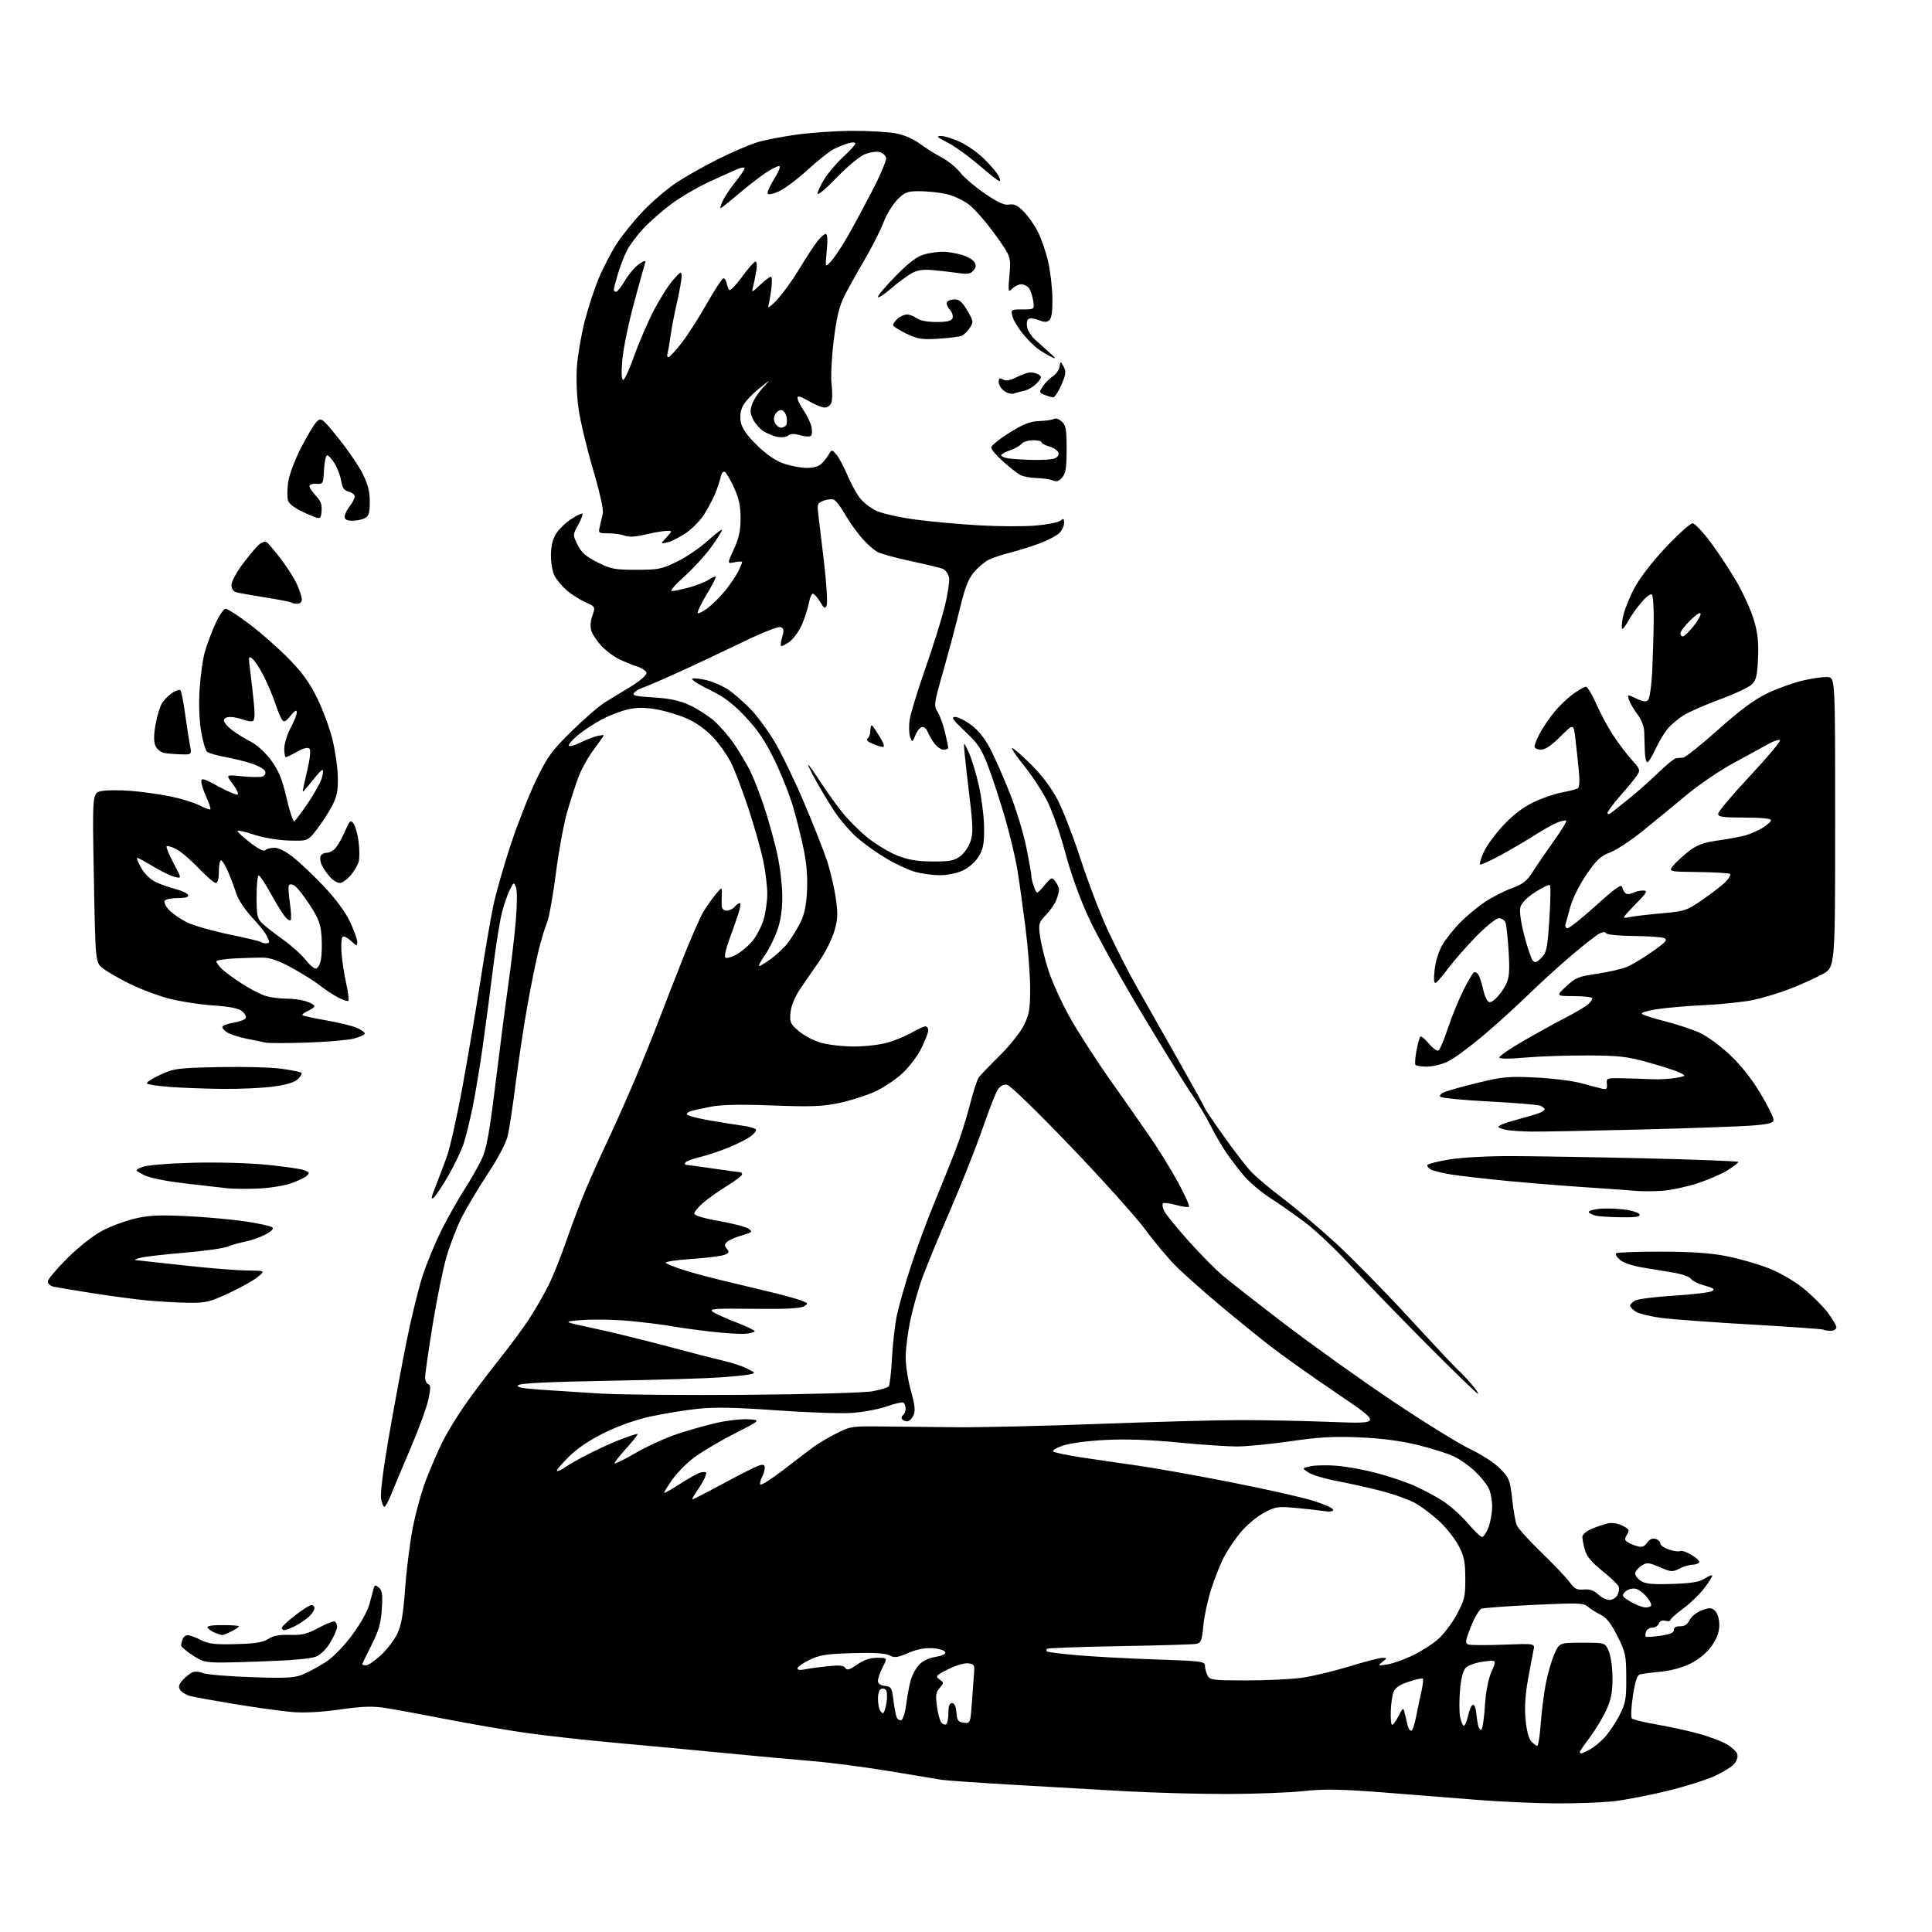 <?xml version="1.0" encoding="UTF-8" standalone="no"?>
<svg 
  version="1.1" 
  xmlns="http://www.w3.org/2000/svg" 
  xmlns:xlink="http://www.w3.org/1999/xlink" 
  xmlns:svg="http://www.w3.org/2000/svg"
  xmlns:rdf="http://www.w3.org/1999/02/22-rdf-syntax-ns#"
  xmlns:cc="http://creativecommons.org/ns#"
  xmlns:dc="http://purl.org/dc/elements/1.1/"
  viewBox="0 0 768 768"
  width="768"
  height="768"
>
<style>svg {background-color: white; }</style>"
<path stroke="none" fill="black" fill-rule="evenodd" d="M618.03,716.87C609.49,716.80 595.52,716.17 587.00,715.46C578.48,714.76 561.83,713.44 550.00,712.53C532.67,711.20 526.49,711.10 518.15,711.99C512.45,712.61 498.73,713.12 487.65,713.14C476.57,713.15 458.50,712.66 447.50,712.05C436.50,711.43 416.26,710.27 402.52,709.47C388.78,708.66 376.18,707.79 374.52,707.52C372.86,707.26 363.40,705.70 353.50,704.05C343.60,702.41 329.65,700.60 322.50,700.02C315.35,699.44 300.50,698.08 289.50,697.00C278.50,695.92 259.15,694.10 246.50,692.97C233.85,691.83 217.20,690.01 209.50,688.91C201.80,687.82 187.62,685.39 178.00,683.51C168.38,681.63 157.41,679.61 153.63,679.01C148.12,678.14 144.44,678.25 135.13,679.55C127.55,680.62 120.89,680.96 116.00,680.55C111.88,680.19 101.75,678.79 93.50,677.43C85.25,676.07 77.18,674.61 75.58,674.18C73.97,673.75 72.19,672.66 71.62,671.76C70.84,670.52 71.06,669.59 72.53,667.97C73.60,666.78 75.24,665.41 76.17,664.91C77.23,664.34 78.94,664.41 80.68,665.07C82.23,665.67 90.92,666.40 100.00,666.70C114.02,667.17 117.10,667.00 120.49,665.58C122.68,664.66 126.69,662.48 129.39,660.75C132.39,658.82 136.52,654.61 139.99,649.94C143.47,645.24 146.15,640.40 146.93,637.39C147.63,634.70 148.38,631.89 148.61,631.14C148.96,630.00 149.29,630.00 150.63,631.11C151.92,632.18 152.14,633.85 151.78,639.60C151.41,645.29 150.57,648.23 147.66,653.96C145.65,657.92 144.00,661.35 144.00,661.58C144.00,661.81 144.69,662.00 145.52,662.00C146.36,662.00 149.02,660.18 151.43,657.95C153.85,655.73 156.78,651.87 157.95,649.38C159.56,645.96 160.32,641.56 161.04,631.50C161.56,624.16 162.93,613.28 164.08,607.33C165.23,601.37 167.65,592.65 169.47,587.96C171.28,583.26 174.22,576.51 176.00,572.96C177.78,569.40 181.75,562.90 184.81,558.50C187.88,554.10 193.98,546.00 198.37,540.50C202.75,535.00 208.23,527.58 210.54,524.00C212.85,520.42 216.19,514.62 217.96,511.10C219.73,507.58 222.95,499.56 225.12,493.27C227.29,486.98 230.80,477.71 232.93,472.67C235.05,467.63 239.05,458.73 241.81,452.90C244.56,447.08 249.27,436.50 252.27,429.40C255.27,422.31 259.44,412.00 261.54,406.50C263.63,401.00 267.99,389.79 271.23,381.58C274.47,373.38 278.20,364.83 279.53,362.58C280.87,360.34 283.10,357.15 284.50,355.50C287.05,352.50 287.05,352.50 286.92,355.50C286.85,357.15 286.84,359.29 286.89,360.25C286.96,361.26 287.80,362.00 288.88,362.00C289.91,362.00 291.32,361.32 292.00,360.50C292.68,359.67 293.62,359.00 294.07,359.00C294.53,359.00 294.28,360.91 293.51,363.25C292.74,365.59 291.09,370.28 289.83,373.69C288.57,377.09 287.89,380.22 288.31,380.64C288.73,381.07 290.68,380.55 292.64,379.49C294.60,378.44 297.52,375.98 299.13,374.04C300.74,372.09 302.72,368.28 303.53,365.57C304.34,362.86 305.00,358.22 305.00,355.28C305.00,352.33 304.29,346.45 303.41,342.21C302.54,337.97 299.90,328.64 297.54,321.47C295.18,314.30 292.04,306.03 290.54,303.09C289.05,300.14 285.84,295.60 283.40,293.00C280.75,290.16 276.67,287.23 273.23,285.70C270.08,284.30 264.64,282.64 261.15,282.01C256.53,281.19 253.43,281.17 249.75,281.96C246.97,282.56 242.18,284.39 239.10,286.04C236.02,287.69 231.70,290.57 229.50,292.43C227.30,294.29 225.79,296.11 226.15,296.48C226.51,296.84 228.54,296.27 230.65,295.21C232.77,294.15 235.74,292.99 237.25,292.62C238.76,292.26 240.00,292.11 240.00,292.30C240.00,292.49 238.20,295.05 236.01,297.99C233.81,300.93 231.08,305.84 229.94,308.89C228.80,311.94 226.78,318.19 225.45,322.78C224.12,327.37 222.09,338.41 220.95,347.32C219.80,356.22 218.23,364.95 217.46,366.73C216.69,368.50 215.18,373.45 214.11,377.73C213.05,382.00 211.02,392.02 209.60,400.00C208.19,407.98 206.12,421.70 205.01,430.50C203.90,439.30 202.49,448.68 201.87,451.34C201.19,454.32 198.12,460.18 193.88,466.62C190.09,472.36 185.43,480.17 183.51,483.99C181.58,487.80 178.87,494.88 177.46,499.71C176.06,504.55 173.58,516.72 171.96,526.78C170.33,536.83 169.00,546.13 169.00,547.44C169.00,548.76 169.56,550.02 170.24,550.25C171.22,550.57 171.24,551.84 170.32,556.20C169.68,559.25 166.50,567.99 163.24,575.62C159.98,583.25 156.46,591.64 155.41,594.25C154.36,596.86 153.18,598.99 152.80,599.00C152.41,599.00 151.81,597.53 151.48,595.73C151.11,593.77 152.33,584.05 154.51,571.48C156.51,559.94 159.68,542.85 161.56,533.50C163.43,524.15 166.31,512.35 167.95,507.28C169.60,502.21 173.00,493.98 175.50,489.00C178.00,484.02 182.13,476.70 184.68,472.72C187.24,468.75 190.36,463.24 191.63,460.47C193.42,456.58 194.63,449.84 197.00,430.47C198.69,416.74 200.95,399.20 202.04,391.50C203.13,383.80 204.47,372.47 205.01,366.33C205.57,360.02 205.62,354.16 205.14,352.85C204.29,350.55 204.28,350.55 202.73,353.55C201.88,355.20 200.46,359.24 199.59,362.53C198.72,365.81 197.09,375.93 195.98,385.00C194.86,394.07 193.03,408.02 191.89,416.00C190.76,423.98 188.96,434.77 187.90,440.00C186.84,445.23 185.24,451.75 184.34,454.50C183.45,457.25 180.74,462.94 178.33,467.15C175.91,471.36 173.25,475.38 172.41,476.08C171.24,477.04 171.39,476.05 173.03,471.92C174.22,468.94 176.26,463.53 177.58,459.89C178.89,456.26 181.77,443.43 183.96,431.39C186.15,419.35 189.33,400.59 191.01,389.70C192.69,378.81 194.94,365.65 196.01,360.46C197.08,355.27 200.23,344.16 203.02,335.76C205.81,327.37 210.37,315.77 213.16,310.00C217.67,300.68 219.27,298.49 227.39,290.50C232.43,285.55 238.44,280.38 240.77,279.00C243.09,277.62 247.69,274.82 250.99,272.78C254.30,270.73 257.00,268.40 257.00,267.60C257.00,266.81 255.31,265.61 253.25,264.94C251.19,264.28 247.84,262.90 245.81,261.88C243.78,260.86 240.75,258.55 239.07,256.76C237.40,254.97 235.62,252.34 235.13,250.93C234.54,249.25 234.66,247.13 235.47,244.77C236.71,241.17 236.71,241.17 232.61,239.34C230.36,238.33 227.03,236.20 225.21,234.60C223.39,233.01 221.25,230.44 220.45,228.90C219.65,227.36 219.00,223.71 219.00,220.80C219.01,217.30 219.67,214.41 220.96,212.29C222.04,210.52 224.75,207.87 226.98,206.39C229.21,204.92 231.26,203.93 231.53,204.19C231.79,204.46 231.03,206.47 229.83,208.65C227.66,212.62 227.66,212.64 229.58,216.55C231.06,219.58 232.86,221.17 237.43,223.49C242.80,226.21 244.27,226.50 252.95,226.50C261.78,226.50 263.08,226.24 269.25,223.20C272.93,221.39 278.43,217.63 281.47,214.85C284.51,212.07 287.00,210.20 287.00,210.70C287.00,211.19 285.03,214.30 282.63,217.60C280.23,220.90 275.39,226.17 271.88,229.30C268.37,232.43 266.18,234.99 267.00,234.98C267.82,234.98 270.89,234.34 273.81,233.56C276.73,232.78 280.26,231.40 281.65,230.49C283.04,229.58 284.34,229.01 284.55,229.21C284.75,229.42 283.10,232.64 280.86,236.36C278.63,240.09 277.06,243.40 277.38,243.71C277.69,244.02 279.50,243.09 281.41,241.64C283.31,240.19 286.41,237.09 288.31,234.75C290.20,232.41 292.48,229.06 293.38,227.30C294.27,225.54 295.00,223.82 295.00,223.47C295.00,223.12 293.66,223.14 292.02,223.50C289.04,224.15 289.04,224.15 291.71,218.32C293.74,213.91 294.39,210.92 294.39,206.00C294.39,201.13 293.74,198.09 291.80,193.88C290.39,190.79 288.74,187.96 288.14,187.59C287.50,187.19 286.81,188.06 286.46,189.71C286.13,191.24 285.11,194.26 284.21,196.40C283.30,198.55 281.35,202.21 279.87,204.54C278.40,206.87 275.19,210.15 272.75,211.83C270.30,213.51 267.00,215.20 265.40,215.58C262.50,216.28 262.50,216.28 264.92,213.64C267.35,211.00 267.35,211.00 264.92,211.04C263.59,211.06 259.86,211.70 256.64,212.47C252.68,213.42 249.99,213.57 248.33,212.93C246.98,212.42 244.05,212.00 241.82,212.00C237.90,212.00 237.79,211.91 238.44,209.25C238.82,207.74 239.35,205.37 239.64,203.98C239.94,202.53 238.29,195.17 235.71,186.48C233.27,178.24 230.70,167.47 230.00,162.55C229.25,157.26 228.99,150.26 229.36,145.45C229.71,140.97 231.07,133.04 232.39,127.83C233.71,122.62 236.23,114.91 237.98,110.71C239.73,106.50 242.98,100.24 245.21,96.80C247.43,93.36 252.23,87.46 255.87,83.68C259.52,79.91 265.43,74.89 269.00,72.52C272.57,70.16 280.01,65.97 285.52,63.22C291.03,60.47 298.00,57.47 301.02,56.56C304.03,55.64 311.23,54.25 317.00,53.47C322.77,52.68 332.73,52.03 339.11,52.02C345.50,52.01 353.15,52.46 356.11,53.01C359.32,53.62 363.12,55.24 365.50,57.03C367.70,58.68 371.62,61.14 374.20,62.51C376.79,63.87 380.16,66.60 381.70,68.58C383.24,70.56 387.67,74.34 391.55,76.99C396.77,80.54 399.27,81.67 401.14,81.31C403.04,80.95 404.48,81.63 406.88,84.04C408.65,85.80 411.20,89.43 412.56,92.11C413.91,94.79 415.73,100.02 416.60,103.74C417.47,107.46 418.25,113.96 418.34,118.19C418.44,123.25 418.07,126.32 417.24,127.15C416.23,128.17 415.31,128.18 412.78,127.22C410.84,126.49 409.22,126.38 408.66,126.94C408.16,127.44 408.02,128.96 408.36,130.31C408.70,131.67 410.00,133.69 411.24,134.81C412.48,135.93 415.07,138.26 417.00,139.99C419.78,142.48 419.99,142.88 418.00,141.92C416.62,141.26 414.27,139.86 412.78,138.81C411.28,137.76 408.50,135.01 406.61,132.70C404.71,130.38 402.85,127.26 402.47,125.75C401.79,123.04 401.85,123.00 406.52,123.00C411.26,123.00 411.26,123.00 410.68,119.41C410.36,117.44 409.57,115.19 408.93,114.41C408.28,113.63 406.94,113.00 405.95,113.00C404.96,113.00 403.36,113.78 402.41,114.74C400.76,116.38 400.70,116.11 401.28,109.25C401.88,102.03 401.88,102.03 395.60,93.26C392.14,88.44 387.46,83.08 385.20,81.34C382.90,79.58 378.84,77.70 375.99,77.09C373.19,76.49 368.46,76.00 365.48,76.00C360.68,76.00 359.69,76.38 356.74,79.33C354.91,81.16 352.41,85.26 351.19,88.45C349.97,91.63 346.57,98.35 343.62,103.37C340.67,108.39 337.06,114.87 335.60,117.78C333.62,121.70 332.55,126.18 331.43,135.26C330.59,142.06 330.20,149.76 330.56,152.63C330.91,155.46 330.90,158.73 330.53,159.89C330.15,161.11 329.02,162.00 327.86,162.00C326.76,162.00 323.86,160.83 321.43,159.40C318.29,157.57 317.00,157.21 317.00,158.17C317.00,158.92 318.13,161.20 319.52,163.24C320.91,165.28 322.30,168.26 322.62,169.86C322.94,171.45 322.77,173.02 322.24,173.35C321.72,173.68 319.79,173.51 317.97,172.99C315.70,172.34 314.23,172.39 313.33,173.14C312.59,173.75 310.65,173.98 309.00,173.65C307.36,173.32 304.86,172.30 303.45,171.38C302.05,170.46 300.21,168.38 299.38,166.77C298.18,164.45 298.09,163.18 298.96,160.68C299.56,158.95 301.51,155.99 303.28,154.09C306.50,150.65 306.50,150.65 301.69,154.50C299.04,156.61 296.19,159.67 295.35,161.29C294.33,163.26 294.04,165.42 294.49,167.78C294.95,170.26 296.84,172.98 300.82,176.91C304.62,180.65 308.16,183.09 311.50,184.26C314.25,185.22 318.41,186.01 320.75,186.00C323.57,186.00 325.59,185.38 326.75,184.16C327.71,183.15 328.99,181.48 329.58,180.45C330.62,178.65 330.73,178.66 332.50,180.73C333.51,181.91 335.43,185.49 336.77,188.69C338.10,191.88 340.34,196.02 341.74,197.87C343.14,199.72 346.25,202.11 348.65,203.17C351.05,204.23 358.07,205.77 364.26,206.58C370.44,207.39 381.80,208.41 389.50,208.85C397.20,209.29 407.23,209.32 411.78,208.92C416.34,208.52 420.72,207.64 421.53,206.97C422.74,205.97 423.00,206.12 423.00,207.88C423.00,209.04 422.15,210.85 421.11,211.89C420.08,212.92 416.59,214.76 413.36,215.97C410.14,217.18 404.80,218.85 401.50,219.70C398.20,220.54 394.33,221.83 392.90,222.56C391.47,223.30 388.94,225.44 387.29,227.32C384.95,229.98 383.67,233.26 381.54,242.00C380.04,248.20 377.06,259.38 374.93,266.86C371.29,279.65 371.16,280.59 372.66,282.88C373.54,284.22 374.86,287.83 375.59,290.91C376.33,293.98 376.94,296.84 376.96,297.25C376.98,297.66 376.13,298.00 375.07,298.00C374.01,298.00 372.28,296.76 371.23,295.25C370.18,293.74 369.04,291.71 368.69,290.75C368.35,289.79 367.43,289.00 366.65,289.00C365.88,289.00 364.66,290.41 363.94,292.14C362.66,295.22 362.63,295.24 361.79,292.96C361.32,291.68 361.24,288.59 361.61,286.08C361.99,283.58 364.75,274.55 367.75,266.01C370.74,257.48 374.22,246.39 375.48,241.37C376.74,236.35 377.54,231.03 377.25,229.54C376.96,228.03 375.81,226.51 374.62,226.06C373.45,225.63 367.78,224.27 362.01,223.04C356.24,221.81 350.33,220.19 348.86,219.43C347.40,218.67 344.54,216.13 342.50,213.78C340.46,211.42 337.47,207.18 335.85,204.34C334.24,201.50 332.25,198.93 331.45,198.62C330.64,198.31 328.80,198.50 327.36,199.05C324.97,199.96 324.79,200.42 325.27,204.27C325.56,206.60 326.59,215.29 327.57,223.58C328.54,231.88 329.02,239.50 328.63,240.52C328.00,242.17 327.69,242.01 325.97,239.19C324.90,237.44 323.62,236.00 323.13,236.00C322.63,236.00 321.91,237.69 321.52,239.75C321.14,241.81 319.91,245.65 318.78,248.28C317.65,250.91 315.41,253.99 313.81,255.14C312.20,256.28 310.69,257.03 310.46,256.79C310.23,256.56 310.45,254.91 310.96,253.13C311.71,250.53 311.58,249.78 310.32,249.29C309.41,248.94 302.95,251.49 295.12,255.29C287.63,258.92 276.10,264.34 269.50,267.33C262.90,270.33 256.53,273.07 255.34,273.43C254.15,273.79 252.69,274.67 252.08,275.40C251.19,276.47 252.63,276.82 259.74,277.24C266.12,277.62 270.00,278.44 274.00,280.26C277.02,281.63 281.43,284.43 283.79,286.49C286.15,288.54 289.80,292.76 291.90,295.86C294.00,298.96 296.85,303.75 298.22,306.50C299.60,309.25 302.13,315.77 303.85,321.00C305.58,326.23 307.88,334.55 308.97,339.50C310.06,344.45 310.97,352.00 310.98,356.27C310.99,361.52 310.35,365.91 309.00,369.77C307.90,372.92 305.66,377.41 304.02,379.75C302.38,382.09 301.39,384.00 301.82,384.00C302.25,384.00 304.44,382.65 306.68,381.00C308.93,379.35 311.87,376.54 313.24,374.75C314.60,372.96 316.75,369.48 318.03,367.00C319.70,363.75 320.47,360.25 320.79,354.39C321.08,349.13 320.66,343.42 319.59,338.16C318.69,333.70 316.82,326.10 315.43,321.27C314.05,316.45 310.68,307.89 307.94,302.25C304.21,294.56 301.30,290.24 296.32,284.96C291.21,279.54 287.86,277.03 281.80,274.08C277.46,271.97 274.50,270.03 275.21,269.76C275.92,269.49 278.62,269.81 281.21,270.47C283.80,271.13 287.62,272.85 289.71,274.30C291.80,275.75 295.62,279.08 298.21,281.71C300.79,284.35 305.14,290.22 307.86,294.76C310.59,299.30 315.82,310.10 319.50,318.76C323.17,327.42 327.29,337.79 328.64,341.82C329.99,345.84 331.59,352.59 332.20,356.82C333.14,363.31 333.06,365.37 331.66,370.15C330.75,373.25 328.18,378.43 325.96,381.65C323.73,384.87 320.30,389.85 318.34,392.72C316.08,396.01 314.58,399.53 314.27,402.27C313.82,406.26 314.07,406.85 317.38,409.76C319.35,411.49 323.31,413.61 326.17,414.46C329.02,415.31 335.02,416.00 339.50,416.00C344.06,416.00 350.02,415.29 353.07,414.39C356.06,413.51 360.34,411.71 362.59,410.39C364.84,409.08 367.20,408.00 367.84,408.00C368.48,408.00 369.00,408.70 369.00,409.56C369.00,410.42 367.80,413.58 366.32,416.59C364.85,419.60 361.46,424.11 358.78,426.61C356.10,429.12 351.09,432.44 347.66,434.00C344.22,435.56 337.83,437.58 333.45,438.49C326.88,439.85 322.29,440.02 307.00,439.44C294.08,438.96 286.69,439.11 282.50,439.94C279.20,440.60 275.71,441.36 274.75,441.64C273.79,441.91 273.00,442.51 273.00,442.96C273.00,443.42 276.94,444.48 281.75,445.32C286.56,446.16 292.63,447.14 295.23,447.48C297.83,447.83 300.19,448.51 300.49,448.98C300.78,449.46 299.78,450.73 298.26,451.81C296.74,452.90 292.77,454.89 289.43,456.25C286.09,457.60 281.03,459.27 278.18,459.96C275.33,460.64 272.74,461.61 272.44,462.10C272.13,462.60 272.25,463.01 272.69,463.03C273.14,463.05 278.00,463.72 283.50,464.51C289.00,465.31 293.84,465.97 294.25,465.98C294.66,465.99 295.00,466.39 295.00,466.86C295.00,467.33 292.25,469.41 288.88,471.49C285.52,473.57 281.24,476.60 279.38,478.24C277.52,479.87 276.00,481.76 276.00,482.43C276.00,483.19 279.71,484.30 285.89,485.38C291.32,486.33 296.60,487.71 297.60,488.45C299.27,489.67 299.04,489.90 294.97,491.06C292.51,491.76 289.86,492.91 289.09,493.61C287.93,494.66 287.91,495.18 288.94,496.43C290.01,497.72 289.84,498.11 287.86,498.85C286.56,499.34 280.62,500.07 274.65,500.47C268.69,500.88 264.19,501.57 264.65,502.02C265.12,502.46 268.20,503.70 271.50,504.77C274.80,505.83 281.55,507.67 286.50,508.85C291.45,510.03 300.00,512.08 305.50,513.40C311.00,514.72 316.85,516.33 318.50,516.97C321.36,518.09 321.41,518.20 319.50,519.32C318.12,520.13 311.90,520.43 299.50,520.28C284.23,520.09 281.77,520.26 283.27,521.40C284.25,522.14 288.41,524.04 292.52,525.61C296.63,527.18 300.00,528.78 300.00,529.17C300.00,529.56 298.31,530.02 296.25,530.19C294.19,530.36 287.98,529.97 282.46,529.33C276.93,528.69 269.73,527.69 266.46,527.10C263.18,526.52 255.78,525.61 250.00,525.08C244.22,524.54 235.90,524.39 231.50,524.73C223.50,525.35 223.50,525.35 236.00,528.02C242.88,529.48 256.15,532.73 265.50,535.24C274.85,537.74 284.98,540.34 288.00,541.03C291.02,541.71 295.07,543.07 297.00,544.04C300.44,545.79 300.46,545.83 298.00,546.35C296.62,546.64 291.23,547.19 286.00,547.56C280.77,547.94 260.88,548.53 241.80,548.88C218.52,549.29 206.73,549.86 205.99,550.61C205.18,551.42 207.38,551.89 214.19,552.38C219.31,552.74 230.03,553.44 238.00,553.93C245.97,554.43 272.52,554.66 297.00,554.46C322.54,554.25 343.83,553.64 346.96,553.03C349.97,552.45 352.79,551.61 353.23,551.17C353.67,550.73 354.27,545.71 354.56,540.02C354.86,534.33 355.74,526.60 356.53,522.84C357.33,519.08 359.79,510.42 362.01,503.60C364.23,496.78 368.33,485.64 371.12,478.85C373.92,472.06 377.78,462.45 379.71,457.50C381.64,452.55 384.26,444.31 385.54,439.19C386.81,434.07 388.44,429.12 389.15,428.19C389.87,427.26 393.63,423.35 397.52,419.50C401.41,415.65 405.70,410.25 407.05,407.50C409.13,403.26 409.50,401.06 409.50,393.00C409.50,387.77 408.68,376.98 407.67,369.00C406.67,361.02 405.22,350.65 404.46,345.95C403.69,341.25 401.51,332.02 399.61,325.45C397.71,318.88 394.71,309.68 392.95,305.00C390.18,297.67 388.90,295.71 383.64,290.75C378.69,286.08 377.94,285.00 379.69,285.00C380.88,285.00 383.79,286.47 386.17,288.27C388.97,290.38 391.64,293.75 393.73,297.81C395.50,301.27 398.97,309.13 401.42,315.30C403.88,321.46 406.81,331.07 407.94,336.66C409.08,342.24 410.00,347.50 410.00,348.34C410.00,349.18 410.49,351.14 411.09,352.68C412.17,355.50 412.17,355.50 415.14,352.00C418.01,348.62 418.16,348.57 419.56,350.44C420.35,351.51 421.00,352.94 421.00,353.63C421.00,354.31 420.52,356.14 419.94,357.68C419.35,359.23 417.49,361.94 415.80,363.69C412.92,366.68 412.77,367.20 413.41,372.04C413.79,374.88 415.24,380.87 416.64,385.35C418.03,389.83 421.88,398.34 425.18,404.25C428.48,410.16 435.72,421.41 441.27,429.25C446.82,437.09 454.14,447.55 457.53,452.50C460.92,457.45 465.84,465.46 468.46,470.31C471.08,475.15 472.96,479.37 472.64,479.69C472.32,480.01 470.01,479.70 467.50,479.00C464.99,478.30 462.66,478.01 462.31,478.36C461.96,478.71 462.14,480.01 462.70,481.25C463.27,482.49 467.54,487.78 472.20,493.01C476.86,498.23 483.10,504.56 486.08,507.08C489.06,509.60 500.22,518.32 510.88,526.46C521.53,534.60 540.53,548.18 553.09,556.63C565.65,565.07 579.66,573.76 584.22,575.93C588.97,578.19 594.14,581.56 596.35,583.83C599.91,587.49 600.27,588.38 601.10,595.82C601.59,600.24 602.39,604.90 602.88,606.18C603.37,607.46 607.81,612.39 612.74,617.15C617.68,621.90 622.73,627.22 623.97,628.96C625.85,631.59 626.80,632.08 629.57,631.85C631.91,631.64 633.60,632.22 635.27,633.78C636.57,635.00 638.60,636.00 639.78,636.00C640.96,636.00 642.39,635.13 642.96,634.07C643.53,633.01 643.74,631.48 643.43,630.67C643.12,629.87 640.20,627.06 636.94,624.45C632.68,621.03 630.73,618.68 630.01,616.10C629.46,614.12 629.01,611.78 629.01,610.90C629.00,610.00 630.63,608.62 632.75,607.72C634.81,606.86 637.74,605.88 639.26,605.55C640.90,605.20 643.23,605.59 645.00,606.50C647.65,607.87 647.85,608.27 646.74,610.05C645.72,611.70 645.77,612.23 647.00,613.04C647.83,613.58 649.60,614.31 650.94,614.67C652.75,615.15 653.73,614.79 654.74,613.26C655.62,611.94 656.80,611.40 658.05,611.72C659.12,612.00 660.00,612.82 660.00,613.54C660.00,614.26 661.57,615.36 663.48,615.99C665.39,616.63 667.39,616.88 667.90,616.56C668.42,616.24 670.46,616.93 672.42,618.09C674.39,619.25 675.75,620.60 675.44,621.10C675.13,621.59 673.90,622.00 672.69,622.01C671.49,622.01 669.18,622.70 667.56,623.55C664.84,624.96 664.25,624.92 659.73,622.98C655.20,621.03 654.66,620.99 652.42,622.46C651.09,623.33 650.00,624.70 650.00,625.50C650.00,626.30 651.04,627.63 652.30,628.46C654.08,629.62 656.95,629.90 664.75,629.64C672.25,629.39 675.57,628.86 677.53,627.57C678.98,626.62 680.36,626.03 680.60,626.26C680.83,626.50 679.46,628.73 677.55,631.23C675.65,633.72 671.82,637.43 669.04,639.47C666.27,641.50 664.00,643.54 664.00,643.99C664.00,644.44 663.11,644.58 662.01,644.29C660.75,643.96 659.80,644.36 659.41,645.39C659.06,646.27 657.92,647.00 656.86,647.00C655.80,647.00 654.67,647.69 654.35,648.54C654.02,649.39 653.96,650.30 654.22,650.56C654.48,650.82 657.13,650.67 660.10,650.23C663.94,649.66 665.47,648.99 665.40,647.93C665.33,646.97 666.20,646.45 667.87,646.47C669.65,646.49 670.82,645.72 671.67,643.97C672.37,642.53 674.47,640.87 676.56,640.11C679.75,638.96 680.43,639.00 681.84,640.41C682.78,641.35 683.45,643.67 683.45,645.96C683.45,648.70 682.55,651.20 680.47,654.20C678.55,656.96 675.60,659.46 672.22,661.17C668.90,662.86 664.46,664.09 660.23,664.50C656.53,664.86 652.79,665.36 651.92,665.59C650.79,665.90 649.99,668.33 649.10,674.14C648.41,678.65 648.24,682.64 648.71,683.11C649.19,683.59 653.60,684.67 658.54,685.51C663.47,686.36 670.86,687.97 674.96,689.08C679.07,690.20 684.12,692.07 686.20,693.23C688.28,694.40 690.25,696.21 690.58,697.25C690.94,698.38 690.44,699.98 689.34,701.22C688.33,702.37 684.79,704.54 681.48,706.06C678.17,707.57 669.84,710.18 662.98,711.86C656.12,713.54 646.69,715.38 642.03,715.96C637.37,716.53 626.57,716.94 618.03,716.87zM628.55,697.00C628.85,697.00 630.31,696.36 631.80,695.59C633.28,694.81 635.93,692.67 637.68,690.84C639.43,689.00 642.13,685.02 643.68,682.00C646.21,677.07 646.50,675.50 646.46,666.90C646.43,657.98 646.18,656.81 642.96,650.40C640.41,645.31 638.63,643.06 636.18,641.84C634.36,640.93 632.08,639.47 631.12,638.61C629.58,637.21 627.09,637.14 609.92,637.95C599.22,638.46 589.76,639.16 588.88,639.49C588.01,639.83 586.13,643.03 584.71,646.61C582.52,652.13 582.36,653.20 583.63,653.69C584.46,654.01 590.77,654.05 597.65,653.78C610.18,653.30 610.18,653.30 609.61,655.90C609.30,657.33 608.31,662.55 607.42,667.50C606.32,673.54 605.99,678.79 606.42,683.45C606.81,687.70 607.68,691.10 608.68,692.20C609.58,693.19 610.65,694.00 611.07,694.00C611.48,694.00 612.11,690.06 612.46,685.25C612.81,680.44 613.72,673.27 614.47,669.32C615.22,665.38 616.75,660.09 617.86,657.57C619.89,653.00 619.89,653.00 628.99,653.00C638.10,653.00 638.10,653.00 639.55,656.47C640.37,658.43 641.00,663.10 640.99,667.22C640.98,672.92 640.42,675.70 638.42,680.00C637.01,683.02 634.09,687.84 631.93,690.71C629.77,693.57 628.00,696.16 628.00,696.46C628.00,696.76 628.25,697.00 628.55,697.00zM561.00,688.00C561.47,688.00 562.36,685.41 562.96,682.25C563.57,679.09 564.52,674.53 565.08,672.13C565.64,669.72 565.87,667.54 565.61,667.28C565.35,667.01 562.82,667.56 560.00,668.50C556.37,669.70 554.60,670.91 553.95,672.62C553.45,673.95 552.96,677.28 552.86,680.03C552.76,682.77 552.95,685.28 553.27,685.60C553.59,685.92 554.75,684.46 555.84,682.34C557.82,678.50 557.82,678.50 558.50,681.50C558.88,683.15 559.40,685.29 559.66,686.25C559.92,687.21 560.52,688.00 561.00,688.00zM588.88,687.57C589.33,687.30 589.96,683.02 590.28,678.08C590.66,672.29 591.59,667.45 592.92,664.46C594.97,659.82 594.97,659.82 589.73,660.50C586.86,660.88 583.73,661.93 582.78,662.84C581.63,663.95 580.84,666.88 580.40,671.63C580.03,675.56 580.04,680.40 580.41,682.38C580.79,684.37 581.46,686.00 581.90,686.00C582.35,686.00 583.12,684.17 583.61,681.94C584.10,679.71 584.95,677.79 585.50,677.69C586.05,677.59 586.62,678.85 586.77,680.50C586.93,682.15 587.28,684.53 587.55,685.79C587.83,687.05 588.43,687.85 588.88,687.57zM376.11,685.43C376.60,685.13 377.00,683.11 377.00,680.94C377.00,678.18 377.43,677.00 378.44,677.00C379.38,677.00 379.99,678.30 380.19,680.75C380.46,683.96 380.88,684.54 383.13,684.80C385.74,685.11 385.75,685.09 386.37,676.30C386.71,671.46 387.10,666.15 387.24,664.50C387.46,661.92 387.13,661.46 384.83,661.19C383.36,661.02 379.79,662.09 376.88,663.56C371.99,666.04 371.74,666.34 373.47,667.60C375.27,668.92 375.27,669.04 373.54,670.96C372.06,672.59 371.86,673.89 372.43,678.20C372.82,681.09 373.60,684.02 374.18,684.71C374.75,685.41 375.63,685.73 376.11,685.43zM358.25,683.75C358.94,683.52 359.82,680.78 360.22,677.65C360.61,674.52 361.40,670.24 361.97,668.13C362.53,666.02 364.04,663.17 365.30,661.81C366.72,660.28 369.25,659.06 371.88,658.64C374.59,658.20 376.00,657.50 375.75,656.73C375.53,656.05 373.27,655.36 370.73,655.20C367.64,654.99 364.43,655.62 361.01,657.09C356.68,658.95 355.55,659.10 353.57,658.04C351.94,657.17 347.48,656.90 338.87,657.15C328.41,657.46 325.77,657.88 321.75,659.85C319.14,661.13 317.00,662.64 317.00,663.21C317.00,663.81 318.14,663.98 319.75,663.63C321.26,663.30 325.36,662.73 328.85,662.36C333.64,661.86 335.39,662.02 336.02,663.03C336.68,664.09 337.66,663.81 340.73,661.69C343.39,659.84 345.89,659.00 348.70,659.00C352.78,659.00 352.78,659.00 350.89,662.71C349.85,664.75 349.00,667.20 349.00,668.15C349.00,669.28 349.94,669.97 351.75,670.18C354.26,670.47 354.56,670.95 355.14,675.74C355.49,678.62 356.05,681.70 356.39,682.57C356.73,683.45 357.56,683.98 358.25,683.75zM350.98,681.00C351.40,681.00 352.04,679.13 352.41,676.84C352.78,674.55 352.65,672.25 352.12,671.72C351.60,671.20 350.69,671.08 350.09,671.45C349.49,671.82 349.00,673.40 349.00,674.98C349.00,676.55 349.27,678.55 349.61,679.42C349.94,680.29 350.56,681.00 350.98,681.00zM495.46,668.00C503.38,668.00 513.30,667.52 517.51,666.94C521.72,666.35 530.19,664.33 536.33,662.44C542.47,660.55 548.40,659.02 549.50,659.03C551.50,659.06 551.50,659.06 549.50,660.65C547.60,662.16 547.70,662.21 551.35,661.67C553.47,661.35 557.97,659.78 561.35,658.17C564.73,656.56 569.33,653.65 571.57,651.70C573.81,649.75 577.18,645.31 579.07,641.83C582.17,636.11 582.50,634.73 582.48,627.50C582.46,620.82 582.03,618.67 579.83,614.48C578.38,611.72 575.01,607.41 572.34,604.91C569.66,602.41 565.44,599.17 562.96,597.72C560.48,596.26 554.18,593.98 548.97,592.65C543.76,591.31 535.75,589.53 531.18,588.68C526.60,587.83 521.65,586.34 520.18,585.37C517.50,583.60 517.50,583.60 521.00,582.85C522.92,582.43 527.65,582.35 531.50,582.67C535.35,582.99 542.40,584.28 547.16,585.53C551.93,586.78 558.68,589.06 562.16,590.59C565.65,592.12 570.82,594.88 573.66,596.73C576.50,598.57 580.92,602.53 583.49,605.54C586.05,608.54 588.59,611.00 589.13,611.00C589.66,611.00 590.76,609.42 591.57,607.49C592.38,605.56 593.09,601.82 593.14,599.18C593.20,596.55 592.56,593.06 591.71,591.44C590.86,589.83 588.44,586.86 586.33,584.86C584.22,582.85 580.60,580.26 578.27,579.10C575.94,577.93 569.42,575.85 563.77,574.46C556.78,572.75 549.35,571.77 540.50,571.38C530.28,570.94 524.41,571.26 513.03,572.91C505.07,574.06 495.45,575.00 491.65,575.00C487.85,575.00 477.27,574.28 468.12,573.39C457.03,572.32 447.47,571.99 439.41,572.40C432.54,572.75 425.26,573.71 422.58,574.63C419.97,575.52 418.21,576.58 418.67,577.00C419.13,577.41 424.23,578.47 430.00,579.36C435.77,580.24 445.68,581.68 452.00,582.56C458.32,583.44 474.91,586.39 488.86,589.13C502.81,591.87 517.77,595.22 522.11,596.60C526.45,597.97 530.00,599.58 530.00,600.18C530.00,600.89 528.54,601.04 525.75,600.61C523.41,600.26 518.30,599.69 514.38,599.35C507.88,598.79 506.82,598.97 502.22,601.48C499.44,602.99 495.29,606.54 492.98,609.36C490.68,612.19 487.72,616.62 486.40,619.21C485.08,621.80 482.88,627.38 481.50,631.61C480.12,635.84 478.70,642.39 478.35,646.17C477.80,652.09 477.42,653.09 475.60,653.46C474.45,653.69 460.74,654.10 445.15,654.37C429.56,654.64 416.55,655.11 416.24,655.43C415.92,655.74 415.88,656.22 416.15,656.48C416.41,656.74 421.77,657.41 428.06,657.97C434.35,658.53 448.39,659.28 459.25,659.65C477.78,660.27 479.00,660.43 479.00,662.22C479.00,663.27 479.47,665.00 480.04,666.07C480.99,667.84 482.26,668.00 495.46,668.00zM101.95,660.52C81.50,661.19 81.50,661.19 76.75,658.12C74.14,656.43 72.00,654.62 72.00,654.10C72.00,653.59 72.27,652.45 72.61,651.58C72.94,650.71 73.86,650.00 74.65,650.00C75.43,650.00 77.77,650.86 79.83,651.91C82.93,653.49 85.35,653.78 93.74,653.56C101.49,653.36 104.55,652.87 106.64,651.50C108.59,650.22 111.05,649.76 115.26,649.89C120.12,650.03 122.13,649.54 126.71,647.06C129.77,645.40 132.66,644.29 133.13,644.58C133.61,644.88 134.00,645.84 134.00,646.72C134.00,647.60 132.83,650.32 131.40,652.75C129.81,655.47 127.57,657.70 125.61,658.52C123.51,659.40 115.36,660.09 101.95,660.52zM88.30,649.94C87.86,649.90 86.53,649.48 85.35,649.01C84.17,648.53 82.91,647.66 82.54,647.07C82.10,646.35 84.04,646.00 88.44,646.00C92.05,646.00 95.00,646.21 95.00,646.47C95.00,646.74 93.67,647.64 92.05,648.47C90.43,649.31 88.74,649.97 88.30,649.94zM113.05,648.00C112.47,648.00 112.00,647.60 112.00,647.12C112.00,646.64 114.40,644.39 117.34,642.12C120.28,639.85 123.21,638.00 123.84,638.00C124.48,638.00 125.00,638.60 125.00,639.33C125.00,640.05 123.99,641.58 122.75,642.71C121.51,643.84 119.06,645.49 117.30,646.38C115.54,647.27 113.63,648.00 113.05,648.00zM654.19,638.99C655.12,639.00 656.09,638.66 656.35,638.25C656.60,637.84 655.84,636.31 654.65,634.87C653.47,633.42 651.58,631.95 650.45,631.61C649.29,631.26 647.54,631.62 646.45,632.43C645.15,633.39 644.83,634.20 645.50,634.87C646.05,635.42 647.85,636.58 649.50,637.43C651.15,638.29 653.26,638.99 654.19,638.99zM275.33,596.00C275.64,596.00 281.21,593.13 287.70,589.62C294.19,586.11 300.51,582.93 301.75,582.55C303.44,582.03 304.00,582.27 304.00,583.50C304.00,584.40 303.52,586.03 302.94,587.12C302.35,588.22 302.02,589.56 302.20,590.11C302.39,590.67 306.53,588.05 311.40,584.31C316.27,580.56 321.66,576.46 323.38,575.18C325.10,573.91 329.13,571.52 332.34,569.87C337.98,566.98 338.60,566.89 350.84,567.04C357.80,567.13 371.15,567.27 380.50,567.35C389.85,567.43 415.50,566.83 437.50,566.00C459.50,565.17 484.70,564.50 493.50,564.50C502.30,564.50 518.46,564.84 529.42,565.25C549.34,566.00 549.34,566.00 531.42,553.87C521.56,547.21 509.68,538.77 505.00,535.14C500.32,531.50 491.32,524.20 485.00,518.90C478.68,513.61 470.93,506.75 467.79,503.65C464.65,500.56 459.09,493.97 455.45,489.00C451.81,484.04 438.38,469.07 425.60,455.74C412.05,441.58 401.50,431.37 400.26,431.19C398.90,430.99 397.57,431.72 396.60,433.21C395.76,434.49 393.07,441.38 390.61,448.52C388.16,455.66 382.47,470.05 377.96,480.50C373.45,490.95 368.44,503.10 366.81,507.50C365.18,511.90 362.99,519.55 361.94,524.50C360.89,529.45 360.02,536.17 360.02,539.44C360.01,542.70 360.94,548.73 362.09,552.83C363.71,558.61 363.95,560.82 363.11,562.65C362.53,563.94 361.38,565.00 360.58,565.00C359.78,565.00 358.86,564.58 358.54,564.07C358.23,563.56 358.42,562.86 358.98,562.51C359.54,562.16 360.00,561.04 360.00,560.00C360.00,558.96 359.60,557.87 359.12,557.57C358.63,557.27 355.59,557.96 352.37,559.10C349.14,560.23 342.90,561.39 338.50,561.67C334.10,561.96 320.60,561.48 308.50,560.62C292.41,559.47 284.08,559.31 277.50,560.00C272.55,560.53 264.23,561.87 259.00,562.99C253.02,564.27 246.15,566.67 240.43,569.46C234.50,572.37 229.56,575.68 226.13,579.06C223.25,581.90 221.11,584.45 221.39,584.72C221.66,584.99 223.15,584.32 224.69,583.23C226.24,582.13 230.65,579.64 234.50,577.70C238.35,575.75 243.97,573.22 247.00,572.08C250.03,570.93 252.88,570.00 253.35,570.00C253.82,570.00 251.89,572.53 249.06,575.63C246.23,578.72 244.12,581.45 244.36,581.70C244.61,581.94 248.40,580.05 252.80,577.50C257.19,574.94 264.60,571.58 269.26,570.02C273.92,568.47 281.09,566.45 285.19,565.54C289.30,564.62 294.87,564.02 297.58,564.19C302.50,564.50 302.50,564.50 291.47,570.15C285.40,573.26 278.12,577.63 275.29,579.87C272.46,582.10 268.76,585.94 267.07,588.40C265.38,590.85 264.00,593.11 264.00,593.41C264.00,593.71 266.74,592.18 270.10,590.01C273.45,587.85 277.09,585.79 278.18,585.44C279.26,585.10 280.37,585.04 280.65,585.32C280.92,585.59 280.44,587.09 279.57,588.66C278.70,590.22 277.26,592.51 276.37,593.75C275.48,594.99 275.01,596.00 275.33,596.00zM587.46,554.00C587.04,554.00 577.87,545.11 567.07,534.25C556.26,523.39 542.72,509.38 536.96,503.13C531.21,496.88 523.12,489.21 519.00,486.10C514.88,482.98 508.52,478.52 504.88,476.18C501.24,473.84 496.48,469.81 494.32,467.22C492.15,464.62 489.00,460.48 487.32,458.00C485.64,455.52 482.87,450.73 481.17,447.35C479.46,443.96 476.09,438.34 473.67,434.85C471.25,431.36 462.38,417.02 453.97,403.00C445.55,388.98 436.06,371.88 432.87,365.00C429.26,357.21 425.74,347.47 423.53,339.16C421.59,331.82 418.38,322.60 416.40,318.66C414.43,314.72 410.33,308.43 407.31,304.68C404.28,300.93 402.02,297.64 402.29,297.37C402.56,297.10 405.88,299.95 409.66,303.69C414.17,308.17 417.86,313.05 420.42,317.95C422.57,322.05 426.66,332.62 429.53,341.45C432.39,350.28 437.22,362.90 440.25,369.50C443.29,376.10 448.44,386.23 451.71,392.00C454.97,397.77 462.45,410.97 468.32,421.32C474.20,431.67 479.00,440.36 479.00,440.63C479.00,440.90 482.24,445.70 486.20,451.28C490.16,456.87 494.97,463.18 496.90,465.31C498.82,467.43 504.66,472.40 509.89,476.34C515.11,480.28 524.62,488.31 531.02,494.19C537.42,500.07 550.45,513.34 559.98,523.69C569.50,534.04 578.29,543.40 579.52,544.50C580.74,545.60 583.19,548.19 584.97,550.25C586.75,552.31 587.87,554.00 587.46,554.00zM727.67,529.00C726.38,529.00 725.14,528.81 724.90,528.57C724.66,528.33 711.87,527.42 696.48,526.54C681.09,525.67 664.90,524.48 660.50,523.91C656.10,523.33 651.49,522.21 650.25,521.41C649.01,520.61 648.00,519.53 648.00,519.01C648.00,518.49 648.93,517.57 650.06,516.97C651.19,516.36 658.12,515.49 665.46,515.04C672.80,514.58 679.57,513.78 680.50,513.26C681.87,512.49 681.31,512.07 677.57,511.02C675.03,510.31 672.60,509.12 672.19,508.37C671.77,507.63 668.97,506.58 665.97,506.03C662.96,505.49 657.35,504.56 653.50,503.96C649.38,503.32 645.52,502.07 644.11,500.91C642.79,499.83 642.04,498.62 642.45,498.22C642.85,497.83 650.90,497.52 660.34,497.55C672.62,497.58 680.06,498.10 686.50,499.37C691.45,500.36 698.93,502.51 703.13,504.17C707.58,505.93 713.30,509.25 716.85,512.12C720.20,514.83 724.53,519.12 726.47,521.67C728.41,524.21 730.00,526.90 730.00,527.64C730.00,528.40 728.96,529.00 727.67,529.00zM74.50,517.85C70.10,517.78 62.78,517.37 58.23,516.93C53.67,516.49 44.00,515.19 36.73,514.05C29.45,512.91 22.49,511.75 21.25,511.47C20.01,511.19 19.00,510.27 19.00,509.42C19.00,508.57 22.49,504.41 26.75,500.18C31.27,495.69 37.04,491.14 40.60,489.26C43.96,487.49 49.81,485.31 53.60,484.41C59.10,483.11 63.29,482.91 74.20,483.43C81.73,483.79 92.28,484.74 97.65,485.55C103.02,486.35 107.82,487.42 108.33,487.93C108.88,488.48 107.68,489.63 105.32,490.84C103.17,491.93 99.63,493.17 97.45,493.57C95.28,493.98 92.15,494.87 90.50,495.55C88.85,496.23 81.20,497.31 73.50,497.95C65.80,498.59 57.92,499.49 56.00,499.95C54.08,500.42 53.17,500.85 54.00,500.92C54.83,500.99 63.38,501.92 73.00,503.00C82.62,504.08 93.88,504.99 98.00,505.03C105.50,505.11 105.50,505.11 102.50,507.59C100.85,508.96 95.67,511.85 91.00,514.03C83.19,517.66 81.85,517.97 74.50,517.85zM644.33,483.88C640.02,483.82 635.60,483.55 634.50,483.29C633.40,483.02 632.11,482.44 631.63,481.98C631.15,481.53 632.73,480.90 635.13,480.59C637.53,480.28 642.16,480.36 645.42,480.77C648.69,481.17 651.52,482.06 651.75,482.75C652.06,483.69 650.19,483.97 644.33,483.88zM660.69,473.37C657.28,473.59 652.70,473.61 650.50,473.40C648.30,473.20 639.30,472.55 630.50,471.97C621.70,471.39 607.52,470.24 599.00,469.42C590.48,468.59 580.62,467.47 577.11,466.92C573.59,466.37 569.86,465.46 568.83,464.91C567.79,464.35 567.17,463.53 567.45,463.07C567.73,462.62 571.68,461.64 576.23,460.89C580.86,460.12 591.54,459.54 600.50,459.56C609.30,459.58 633.26,459.98 653.75,460.45C674.24,460.92 691.00,461.58 691.00,461.90C691.00,462.23 689.08,463.71 686.75,465.18C684.41,466.66 678.98,469.01 674.69,470.41C670.39,471.81 664.09,473.14 660.69,473.37zM102.50,472.47C98.10,472.65 92.70,472.60 90.50,472.37C88.30,472.14 80.71,471.27 73.62,470.44C65.62,469.49 59.38,468.21 57.12,467.04C53.50,465.17 53.50,465.17 56.50,463.93C58.29,463.19 66.30,462.50 76.40,462.22C86.20,461.96 98.61,462.28 105.90,463.00C112.83,463.68 119.59,464.65 120.92,465.16C123.00,465.95 123.14,466.27 121.92,467.41C121.14,468.15 118.25,469.51 115.50,470.45C112.75,471.39 106.90,472.30 102.50,472.47zM608.50,449.82C605.20,449.76 601.15,449.51 599.50,449.27C597.85,449.04 596.14,448.50 595.70,448.07C595.25,447.64 597.73,446.52 601.20,445.58C604.66,444.64 608.96,443.42 610.75,442.86C612.54,442.30 614.00,441.48 614.00,441.03C614.00,440.58 613.21,439.90 612.25,439.52C611.29,439.14 602.18,438.39 592.00,437.86C581.83,437.33 573.09,436.49 572.59,435.99C572.04,435.44 572.83,434.63 574.59,433.96C576.19,433.35 582.23,431.70 588.00,430.30C597.34,428.03 599.83,427.81 610.50,428.33C617.10,428.65 625.20,429.66 628.50,430.58C631.80,431.49 635.52,432.46 636.76,432.74C638.65,433.16 638.98,432.86 638.76,430.87C638.51,428.58 638.73,428.50 645.00,428.63C648.58,428.70 653.75,428.87 656.50,429.01C659.26,429.15 663.51,428.92 665.95,428.51C670.28,427.78 670.33,427.73 667.94,426.48C666.60,425.77 661.00,423.94 655.50,422.41C646.74,419.96 643.71,419.61 631.00,419.56C623.02,419.53 611.89,419.91 606.25,420.40C599.66,420.98 596.00,420.95 596.00,420.33C596.00,419.79 600.16,416.93 605.25,413.97C610.34,411.01 617.88,406.85 622.00,404.72C626.12,402.60 630.29,400.14 631.25,399.27C632.21,398.40 633.00,397.31 633.00,396.85C633.00,396.38 629.74,395.99 625.75,395.97C618.50,395.95 618.50,395.95 622.56,392.12C626.21,388.67 627.44,388.17 634.82,387.09C639.33,386.43 644.71,385.19 646.76,384.34C648.82,383.49 653.39,380.73 656.93,378.22C662.41,374.32 663.07,373.54 661.43,372.89C660.37,372.48 654.91,372.11 649.31,372.07C643.66,372.03 638.84,371.55 638.50,371.00C638.09,370.34 637.12,370.40 635.69,371.16C634.49,371.79 629.57,375.64 624.78,379.71C619.98,383.77 612.10,390.94 607.28,395.64C602.45,400.34 594.28,407.73 589.11,412.07C583.95,416.40 577.85,420.86 575.55,421.98C573.25,423.09 569.51,424.00 567.24,424.00C564.97,424.00 562.90,423.66 562.64,423.23C562.38,422.81 562.58,420.26 563.09,417.57C563.59,414.87 564.27,412.40 564.60,412.08C564.93,411.76 566.46,413.01 568.01,414.86C569.56,416.71 571.28,417.94 571.84,417.60C572.39,417.26 574.07,413.27 575.56,408.74C577.06,404.21 579.78,397.50 581.62,393.82C583.45,390.15 585.39,386.88 585.92,386.55C586.46,386.22 587.32,386.74 587.83,387.72C588.34,388.70 589.09,391.07 589.50,393.00C589.90,394.93 590.70,397.08 591.27,397.78C592.08,398.80 592.81,398.59 594.71,396.80C596.04,395.55 597.84,393.03 598.71,391.20C599.97,388.55 600.17,385.86 599.70,378.16C599.38,372.82 598.81,367.68 598.45,366.73C598.08,365.78 596.91,365.00 595.84,365.00C594.75,365.00 590.80,368.18 586.81,372.25C582.91,376.24 577.99,381.83 575.88,384.68C573.77,387.52 571.51,390.18 570.87,390.58C569.99,391.12 569.84,389.85 570.28,385.61C570.63,382.19 571.89,378.16 573.42,375.54C574.83,373.14 578.10,369.06 580.69,366.46C583.29,363.87 587.68,360.26 590.45,358.43C593.23,356.60 597.98,354.19 601.00,353.07C605.52,351.39 607.03,350.19 609.46,346.32C611.09,343.73 614.83,338.27 617.76,334.18C620.69,330.10 622.86,326.52 622.58,326.24C622.29,325.96 620.66,326.31 618.94,327.02C617.22,327.74 613.27,329.95 610.16,331.95C607.05,333.95 600.97,337.51 596.66,339.87C592.35,342.22 588.60,343.93 588.33,343.66C588.05,343.39 588.70,341.21 589.76,338.81C590.82,336.41 594.27,331.66 597.44,328.24C601.23,324.15 605.28,321.01 609.34,319.02C612.73,317.37 617.90,315.56 620.83,315.02C623.76,314.47 626.63,313.73 627.20,313.38C627.87,312.96 628.01,310.34 627.59,306.11C627.23,302.48 626.61,296.82 626.22,293.54C625.50,287.58 625.50,287.58 620.30,292.79C616.75,296.35 614.29,298.00 612.55,298.00C611.15,298.00 610.00,297.43 610.00,296.74C610.00,296.04 610.95,293.68 612.11,291.49C613.28,289.29 615.82,285.54 617.77,283.15C619.71,280.75 623.10,277.49 625.30,275.90C627.50,274.30 629.81,273.00 630.43,273.00C631.05,273.00 632.84,275.94 634.41,279.54C635.97,283.14 638.96,288.72 641.04,291.95C643.13,295.17 646.50,299.65 648.53,301.90C652.01,305.75 652.14,306.13 650.73,308.25C649.90,309.49 646.93,313.11 644.11,316.31C641.30,319.50 639.00,322.60 639.00,323.18C639.00,323.83 639.68,323.72 640.75,322.91C641.71,322.18 644.98,319.57 648.00,317.12C651.02,314.67 656.10,310.16 659.27,307.09C662.44,304.03 665.59,301.47 666.27,301.41C666.95,301.35 668.22,301.24 669.11,301.15C669.99,301.07 676.23,296.08 682.98,290.06C691.59,282.38 697.37,278.09 702.37,275.67C706.29,273.77 712.71,271.46 716.63,270.53C720.55,269.60 725.05,268.99 726.63,269.17C729.50,269.50 729.50,269.50 729.50,327.00C729.50,384.49 729.50,384.49 724.50,387.23C721.75,388.74 716.01,391.34 711.74,393.00C707.48,394.67 700.88,396.68 697.09,397.48C693.29,398.28 684.63,399.20 677.84,399.53C671.05,399.85 662.42,400.59 658.66,401.17C654.89,401.74 652.19,402.58 652.66,403.03C653.12,403.48 657.23,404.80 661.80,405.96C666.36,407.12 672.48,409.12 675.40,410.41C678.42,411.75 683.69,415.57 687.62,419.28C692.07,423.48 696.39,428.92 699.76,434.58C702.64,439.41 705.00,444.12 705.00,445.04C705.00,446.41 703.52,446.84 696.75,447.40C692.21,447.78 671.85,448.51 651.50,449.02C631.15,449.53 611.80,449.89 608.50,449.82zM88.18,432.85C81.20,432.76 71.81,432.41 67.30,432.06C62.79,431.72 58.78,431.12 58.40,430.73C58.01,430.34 60.35,428.80 63.60,427.30C69.18,424.71 70.45,424.54 87.00,424.19C96.62,423.98 107.81,424.27 111.85,424.84C115.89,425.40 119.46,426.13 119.79,426.46C120.12,426.79 119.51,427.91 118.44,428.96C117.14,430.24 113.93,431.22 108.68,431.93C104.38,432.52 95.15,432.93 88.18,432.85zM121.84,414.45C113.95,414.71 106.60,414.70 105.50,414.45C104.40,414.19 101.03,413.49 98.00,412.90C94.97,412.30 91.47,411.16 90.22,410.36C88.96,409.56 88.18,408.52 88.47,408.04C88.77,407.57 90.81,406.87 93.00,406.50C95.19,406.13 97.29,405.34 97.65,404.75C98.02,404.16 97.38,402.92 96.24,401.99C94.79,400.82 91.35,400.12 84.83,399.69C79.70,399.35 71.90,398.15 67.50,397.04C63.10,395.92 55.90,393.23 51.50,391.04C47.10,388.86 42.25,386.05 40.72,384.79C37.94,382.50 37.94,382.50 37.31,348.83C36.68,315.15 36.68,315.15 40.46,314.44C42.54,314.05 47.90,314.04 52.37,314.41C56.84,314.78 63.85,315.78 67.95,316.63C72.05,317.47 77.15,319.06 79.30,320.15C81.44,321.24 83.38,321.95 83.61,321.72C83.85,321.49 83.14,319.32 82.04,316.90C80.94,314.48 80.03,311.69 80.02,310.69C80.00,309.14 80.99,309.42 86.93,312.67C90.75,314.76 94.17,316.17 94.53,315.80C94.90,315.43 93.96,313.51 92.45,311.52C89.70,307.91 89.70,307.91 96.28,308.59C99.91,308.96 103.57,309.00 104.42,308.67C105.29,308.34 105.72,307.42 105.40,306.59C105.08,305.77 102.73,304.41 100.16,303.56C97.60,302.71 92.80,301.52 89.50,300.92C86.20,300.31 82.97,299.38 82.33,298.85C81.69,298.32 80.62,294.65 79.95,290.69C79.20,286.29 78.97,279.81 79.35,274.00C79.69,268.77 80.58,262.22 81.34,259.44C82.10,256.65 83.97,251.59 85.50,248.19C87.02,244.78 88.91,242.00 89.70,242.00C90.48,242.00 94.80,244.80 99.31,248.21C103.81,251.63 110.76,257.75 114.75,261.82C120.03,267.20 123.10,271.43 126.01,277.36C128.21,281.84 130.93,289.10 132.05,293.50C133.17,297.90 134.17,304.65 134.28,308.50C134.43,314.10 134.01,316.41 132.15,320.06C130.88,322.57 128.16,326.80 126.12,329.48C122.40,334.33 122.40,334.33 114.95,334.13C110.68,334.01 104.80,333.04 101.19,331.86C97.71,330.72 94.67,330.00 94.42,330.25C94.17,330.50 96.33,332.55 99.23,334.80C102.57,337.40 104.84,338.56 105.45,337.95C105.97,337.43 107.62,337.00 109.11,337.00C110.75,337.00 113.74,338.52 116.66,340.85C119.32,342.96 124.80,348.18 128.84,352.44C133.39,357.25 137.28,362.52 139.09,366.35C140.69,369.73 142.00,373.37 142.00,374.42C142.00,376.23 141.85,376.20 139.57,374.07C138.24,372.82 136.74,372.04 136.24,372.35C135.74,372.66 135.52,375.52 135.76,378.71C135.99,381.89 136.83,387.38 137.61,390.90C138.40,394.42 138.79,397.55 138.48,397.85C138.17,398.16 136.28,397.53 134.29,396.46C132.29,395.38 129.08,393.25 127.16,391.73C125.25,390.21 120.32,387.11 116.23,384.85C111.00,381.96 107.54,380.72 104.64,380.68C102.36,380.65 97.24,380.79 93.25,380.99C89.26,381.19 86.00,381.73 86.00,382.18C86.00,382.63 86.93,383.93 88.06,385.06C89.20,386.20 92.86,388.89 96.21,391.05C99.55,393.22 103.91,395.44 105.89,395.99C107.88,396.54 111.57,396.99 114.10,396.99C116.63,397.00 120.12,397.49 121.85,398.10C123.58,398.70 125.00,399.53 125.00,399.94C125.00,400.35 123.82,401.22 122.37,401.88C120.92,402.54 119.96,403.29 120.23,403.56C120.50,403.83 124.69,404.74 129.55,405.59C134.41,406.44 139.88,407.76 141.69,408.52C143.51,409.28 145.00,410.32 145.00,410.83C145.00,411.34 143.01,412.26 140.59,412.87C138.16,413.48 129.72,414.19 121.84,414.45zM125.51,385.00C126.32,385.00 127.19,383.52 127.57,381.47C127.94,379.52 128.05,375.30 127.81,372.08C127.46,367.27 126.62,365.06 123.05,359.58C120.66,355.91 117.91,352.49 116.94,351.97C115.72,351.32 115.04,351.39 114.77,352.19C114.55,352.84 114.78,356.02 115.27,359.27C115.76,362.51 115.87,365.46 115.51,365.82C115.16,366.18 114.01,365.35 112.97,363.99C111.94,362.62 109.42,358.46 107.37,354.75C105.33,351.04 103.29,348.00 102.83,348.00C102.37,348.00 102.00,351.81 102.00,356.46C102.00,363.94 102.26,365.17 104.25,367.06C105.49,368.23 109.26,371.18 112.64,373.60C116.01,376.03 119.97,379.59 121.44,381.51C122.90,383.43 124.73,385.00 125.51,385.00zM612.69,380.77C614.80,378.66 615.12,377.11 615.89,365.46C616.36,358.33 616.47,352.22 616.12,351.87C615.78,351.53 613.14,352.78 610.26,354.64C606.86,356.85 604.79,358.97 604.36,360.70C603.96,362.30 604.58,366.76 605.94,371.93C607.17,376.64 608.67,381.09 609.26,381.81C610.13,382.86 610.81,382.65 612.69,380.77zM105.67,375.00C106.40,375.00 107.00,374.75 107.00,374.43C107.00,374.12 106.49,372.89 105.86,371.68C105.24,370.48 102.60,367.24 100.01,364.47C97.42,361.70 94.73,357.65 94.03,355.47C93.33,353.29 91.86,349.36 90.76,346.75C89.65,344.14 88.36,342.00 87.88,342.00C87.39,342.00 87.00,344.02 87.00,346.50C87.00,349.38 86.56,351.00 85.78,351.00C85.10,351.00 82.04,348.35 78.96,345.12C75.88,341.88 71.89,338.48 70.09,337.55C68.29,336.61 66.56,336.10 66.26,336.41C65.95,336.71 67.18,339.74 68.99,343.12C72.27,349.28 72.27,349.28 69.38,348.56C67.80,348.16 63.97,346.30 60.87,344.42C57.77,342.54 54.93,341.00 54.56,341.00C54.18,341.00 54.87,342.78 56.10,344.96C57.43,347.34 59.77,349.61 61.91,350.63C63.89,351.57 67.49,352.84 69.93,353.46C72.37,354.09 74.55,355.14 74.77,355.80C75.04,356.62 73.72,357.00 70.64,357.00C68.15,357.00 65.82,357.48 65.45,358.07C65.09,358.66 65.85,360.28 67.15,361.67C68.44,363.06 71.57,365.25 74.09,366.53C76.61,367.82 84.22,370.02 90.99,371.42C97.76,372.82 103.53,374.20 103.81,374.48C104.10,374.77 104.93,375.00 105.67,375.00zM623.18,368.96C623.91,368.94 629.00,364.87 634.50,359.91C642.35,352.82 644.58,351.27 644.87,352.69C645.07,353.69 645.72,354.81 646.31,355.18C646.91,355.55 648.17,355.44 649.13,354.93C650.09,354.42 651.90,354.00 653.15,354.00C655.15,354.00 654.75,354.70 649.97,359.62C644.71,365.03 644.61,365.22 647.50,364.60C649.15,364.25 654.93,363.56 660.34,363.08C669.85,362.23 670.42,362.04 677.03,357.48C680.80,354.88 684.88,351.69 686.11,350.38C687.34,349.08 688.07,347.74 687.74,347.41C687.41,347.08 681.77,346.74 675.20,346.65C663.25,346.50 663.25,346.50 665.11,344.13C666.14,342.83 668.89,340.28 671.24,338.46C674.66,335.81 676.98,334.95 683.00,334.09C687.12,333.51 692.08,332.58 694.00,332.03C695.92,331.47 698.96,330.12 700.75,329.02C702.54,327.93 704.00,326.57 704.00,326.01C704.00,325.39 699.93,325.00 693.50,325.00C684.76,325.00 683.00,324.74 683.00,323.48C683.00,322.64 688.69,315.88 695.64,308.45C702.59,301.02 707.96,294.63 707.57,294.24C707.18,293.85 704.98,294.59 702.68,295.88C700.38,297.18 694.13,300.60 688.80,303.50C683.46,306.39 675.13,312.08 670.28,316.13C665.43,320.18 657.62,326.60 652.92,330.39C648.23,334.18 642.38,338.01 639.94,338.91C636.31,340.26 634.63,341.82 630.71,347.53C628.07,351.36 625.22,356.98 624.38,360.00C623.53,363.02 622.62,366.29 622.35,367.25C622.06,368.29 622.40,368.99 623.18,368.96zM135.09,351.00C134.13,351.00 132.43,349.99 131.30,348.75C130.17,347.51 128.71,345.45 128.05,344.17C127.39,342.89 127.09,341.20 127.39,340.42C127.69,339.64 128.78,339.00 129.81,339.00C130.85,339.00 132.42,338.20 133.31,337.21C134.20,336.23 135.90,333.22 137.09,330.53C139.06,326.08 139.38,325.80 140.57,327.43C141.29,328.42 142.19,331.64 142.55,334.59C142.92,337.55 142.95,341.06 142.61,342.40C142.28,343.75 140.84,346.23 139.41,347.92C137.99,349.62 136.04,351.00 135.09,351.00zM373.50,347.91C370.75,347.89 366.42,347.30 363.87,346.62C361.32,345.93 356.15,343.53 352.37,341.29C348.59,339.04 343.34,335.30 340.70,332.97C338.06,330.64 334.19,326.21 332.11,323.12C330.03,320.03 326.64,314.46 324.58,310.75C322.51,307.04 321.03,304.00 321.27,304.00C321.52,304.00 323.55,306.82 325.78,310.28C328.01,313.73 331.86,319.16 334.33,322.34C336.80,325.52 341.54,330.30 344.87,332.97C348.19,335.64 353.52,338.85 356.71,340.11C361.00,341.80 364.61,342.41 370.68,342.45C377.47,342.49 379.33,342.14 381.68,340.40C383.23,339.25 385.07,336.59 385.77,334.50C386.83,331.36 386.79,328.48 385.55,318.10C384.72,311.17 383.80,303.02 383.50,300.00C382.96,294.50 382.96,294.50 385.06,299.00C386.22,301.48 388.06,307.55 389.16,312.50C390.26,317.45 391.17,324.96 391.20,329.18C391.24,335.49 390.84,337.53 388.97,340.55C387.60,342.77 385.06,344.98 382.60,346.10C380.27,347.15 376.33,347.94 373.50,347.91zM116.98,326.51C117.41,326.24 119.85,322.98 122.39,319.26C124.93,315.54 127.42,311.04 127.93,309.25C128.44,307.46 128.55,306.02 128.18,306.04C127.81,306.06 125.94,308.06 124.04,310.49C122.14,312.92 120.48,314.82 120.37,314.70C120.25,314.59 121.01,310.91 122.06,306.52C123.28,301.39 123.61,298.21 122.99,297.59C122.36,296.96 120.63,297.40 118.12,298.81C115.98,300.01 113.95,301.00 113.61,301.00C113.28,301.00 113.00,299.45 113.00,297.55C113.00,295.66 114.12,291.99 115.50,289.40C116.88,286.82 118.00,283.98 118.00,283.10C117.99,282.01 117.21,282.45 115.52,284.50C113.44,287.02 112.89,287.26 112.04,286.00C111.48,285.18 110.29,282.25 109.38,279.50C108.47,276.75 106.47,272.00 104.94,268.94C103.41,265.88 101.38,262.73 100.42,261.94C98.78,260.59 98.72,260.87 99.44,266.50C99.86,269.80 100.52,275.59 100.90,279.36C101.38,284.10 101.25,286.35 100.47,286.65C99.85,286.89 98.11,286.61 96.61,286.04C95.10,285.47 92.77,285.00 91.43,285.00C90.03,285.00 89.00,285.58 89.00,286.38C89.00,287.14 90.46,288.88 92.25,290.24C94.04,291.60 97.40,293.68 99.72,294.86C102.21,296.13 105.52,299.16 107.79,302.26C110.80,306.36 112.13,309.62 113.91,317.25C115.16,322.61 116.54,326.78 116.98,326.51zM654.83,303.00C654.37,303.00 653.93,301.09 653.85,298.75C653.78,296.41 653.66,292.89 653.60,290.93C653.54,288.74 652.49,286.02 650.89,283.93C649.46,282.04 647.97,279.48 647.57,278.23C646.85,275.96 646.85,275.96 650.44,277.67C653.11,278.95 654.31,279.09 655.15,278.25C655.78,277.62 656.51,272.49 656.78,266.81C657.04,261.14 657.32,252.15 657.38,246.84C657.45,241.52 657.12,236.80 656.66,236.34C656.19,235.88 654.29,237.30 652.44,239.50C650.58,241.70 648.27,244.96 647.30,246.75C646.34,248.54 645.26,250.00 644.90,250.00C644.55,250.00 644.64,247.94 645.11,245.43C645.58,242.91 647.58,237.79 649.55,234.04C651.76,229.82 656.58,223.55 662.15,217.61C667.11,212.32 671.92,208.01 672.84,208.03C673.75,208.05 677.14,211.66 680.36,216.05C683.58,220.44 688.20,227.51 690.64,231.77C693.07,236.02 696.00,242.54 697.13,246.27C698.72,251.44 699.12,255.01 698.85,261.49C698.56,268.43 698.13,270.32 696.42,272.03C695.27,273.17 689.56,275.86 683.71,278.01C677.87,280.16 671.35,283.02 669.21,284.37C667.08,285.71 664.25,288.11 662.92,289.70C661.59,291.29 659.41,294.93 658.08,297.80C656.75,300.66 655.29,303.00 654.83,303.00zM71.86,299.86C69.46,299.79 66.46,299.53 65.19,299.29C63.92,299.04 62.41,297.79 61.82,296.51C61.07,294.85 61.07,292.37 61.85,287.95C62.45,284.53 63.64,280.67 64.49,279.38C65.33,278.09 67.16,276.29 68.55,275.38C69.93,274.47 71.36,274.03 71.72,274.39C72.08,274.75 72.92,278.97 73.58,283.77C74.25,288.57 75.11,294.19 75.51,296.25C76.22,300.00 76.22,300.00 71.86,299.86zM350.83,296.92C350.10,296.87 348.20,296.26 346.61,295.56C344.83,294.77 344.16,294.02 344.86,293.58C345.49,293.20 346.00,291.69 346.00,290.24C346.00,288.73 346.36,288.01 346.84,288.55C347.30,289.07 348.69,291.19 349.92,293.25C351.49,295.87 351.76,296.98 350.83,296.92zM668.93,253.00C669.44,253.00 671.24,251.32 672.93,249.27C674.62,247.22 676.00,244.88 676.00,244.07C676.00,243.17 674.43,244.13 672.00,246.50C669.80,248.65 668.00,250.99 668.00,251.70C668.00,252.42 668.42,253.00 668.93,253.00zM118.17,240.00C117.16,240.00 116.12,239.79 115.87,239.53C115.61,239.28 110.92,238.36 105.45,237.49C99.98,236.63 94.71,235.68 93.75,235.39C92.74,235.09 92.00,233.89 92.00,232.54C92.00,231.27 93.96,227.58 96.35,224.36C98.74,221.14 101.63,217.67 102.78,216.65C103.93,215.64 105.34,215.09 105.91,215.45C106.48,215.80 109.00,218.75 111.51,222.01C114.02,225.27 116.95,229.87 118.01,232.22C119.08,234.57 119.97,237.29 119.98,238.25C119.99,239.29 119.25,240.00 118.17,240.00zM127.82,203.22C127.50,206.69 127.50,206.69 121.35,203.93C117.39,202.16 114.95,200.41 114.51,199.03C114.13,197.85 114.14,194.58 114.53,191.77C114.93,188.84 117.14,182.93 119.71,177.90C122.18,173.08 125.01,168.40 126.00,167.50C127.71,165.95 128.18,166.33 134.50,174.15C138.18,178.71 142.50,185.03 144.10,188.19C146.25,192.46 147.00,195.36 147.00,199.44C147.00,203.84 146.62,205.13 145.07,205.96C144.00,206.53 141.75,207.00 140.07,207.00C137.93,207.00 137.00,206.52 137.00,205.41C137.00,204.53 137.90,202.67 139.00,201.27C140.10,199.87 141.00,198.12 141.00,197.38C141.00,196.64 139.93,195.77 138.62,195.44C136.81,194.99 136.08,193.95 135.63,191.17C135.30,189.15 134.13,186.04 133.03,184.25C131.93,182.46 130.60,181.00 130.06,181.00C129.53,181.00 128.96,183.59 128.80,186.75C128.51,192.34 128.42,192.49 125.75,192.31C124.24,192.21 123.00,192.63 123.00,193.26C123.00,193.88 124.16,195.60 125.57,197.07C127.52,199.11 128.06,200.58 127.82,203.22zM422.25,189.80C420.96,191.29 419.98,191.60 418.50,190.98C417.40,190.52 414.48,190.09 412.00,190.03C409.52,189.98 406.55,189.38 405.40,188.71C404.24,188.05 401.20,185.64 398.65,183.37C396.09,181.10 394.02,178.63 394.04,177.87C394.06,177.12 397.32,174.48 401.29,172.01C406.90,168.51 409.53,167.49 413.17,167.37C415.75,167.28 418.36,166.89 418.99,166.51C419.61,166.12 421.00,166.59 422.06,167.56C423.71,169.05 424.00,170.68 424.00,178.54C424.00,185.90 423.64,188.19 422.25,189.80zM410.50,182.83C413.80,182.91 417.53,182.70 418.80,182.36C420.20,181.98 420.98,181.11 420.80,180.12C420.63,179.23 419.03,178.07 417.25,177.54C415.46,177.02 414.00,176.23 414.00,175.79C414.00,175.36 412.48,175.00 410.62,175.00C408.76,175.00 406.70,175.65 406.04,176.45C405.38,177.25 403.30,178.41 401.42,179.03C399.54,179.65 398.00,180.54 398.00,181.01C398.00,181.49 399.46,182.05 401.25,182.28C403.04,182.50 407.20,182.75 410.50,182.83zM310.48,170.00C311.25,170.00 312.18,169.52 312.54,168.94C312.89,168.36 312.91,166.79 312.58,165.44C312.24,164.10 311.32,163.00 310.53,163.00C309.74,163.00 308.67,163.78 308.13,164.72C307.52,165.82 307.52,167.10 308.12,168.22C308.64,169.20 309.70,170.00 310.48,170.00zM418.63,157.94C418.01,157.90 416.47,157.46 415.21,156.96C413.04,156.08 413.01,155.92 414.53,153.59C415.42,152.24 417.20,150.44 418.50,149.59C419.79,148.74 421.01,147.03 421.20,145.77C421.54,143.50 421.54,143.50 422.80,145.74C423.87,147.64 423.73,148.76 421.91,152.99C420.72,155.75 419.25,157.97 418.63,157.94zM402.99,156.44C402.16,156.77 400.48,156.32 399.24,155.46C398.01,154.59 397.00,152.99 397.00,151.89C397.00,150.30 397.35,150.10 398.72,150.86C399.94,151.54 401.51,151.27 404.18,149.91C406.24,148.86 408.73,148.01 409.71,148.02C410.69,148.02 412.16,148.45 412.97,148.96C414.22,149.75 414.09,150.27 412.15,152.34C410.89,153.68 408.65,155.02 407.18,155.32C405.71,155.62 403.82,156.12 402.99,156.44zM247.72,151.00C248.27,151.00 250.20,146.84 251.99,141.75C253.79,136.66 257.24,128.62 259.67,123.87C262.09,119.13 265.61,113.50 267.50,111.37C270.54,107.92 270.92,107.74 270.96,109.71C270.98,110.93 270.15,115.65 269.11,120.21C268.07,124.77 266.92,130.75 266.55,133.50C266.19,136.25 265.66,139.29 265.38,140.25C265.09,141.21 265.24,142.00 265.70,142.00C266.15,142.00 268.48,139.50 270.86,136.45C273.25,133.39 277.77,126.37 280.90,120.83C284.04,115.30 287.03,110.71 287.54,110.64C288.05,110.56 288.63,111.40 288.83,112.50C289.03,113.60 289.52,114.84 289.91,115.27C290.31,115.69 292.59,113.32 294.99,110.02C297.39,106.71 299.78,104.00 300.30,104.00C300.85,104.00 300.99,105.60 300.63,107.75C300.28,109.81 299.71,112.62 299.36,114.00C298.74,116.43 298.82,116.40 302.16,113.25C304.05,111.46 305.97,110.00 306.43,110.00C306.88,110.00 306.96,112.26 306.59,115.01C306.23,117.77 305.68,120.81 305.39,121.76C305.09,122.72 306.68,121.52 308.93,119.11C311.18,116.70 315.09,111.30 317.61,107.11C320.14,102.92 323.31,98.04 324.65,96.25C326.00,94.46 327.59,93.00 328.19,93.00C328.93,93.00 329.07,95.16 328.64,99.75C328.00,106.50 328.00,106.50 330.46,103.74C331.82,102.22 334.67,97.94 336.80,94.24C338.93,90.53 343.36,82.33 346.65,76.00C349.94,69.67 352.45,63.71 352.24,62.75C352.03,61.79 350.83,60.74 349.57,60.43C348.31,60.11 345.64,60.54 343.63,61.38C341.62,62.22 336.61,66.42 332.50,70.70C328.37,75.01 325.02,77.80 325.01,76.95C325.01,76.09 326.28,73.39 327.84,70.95C329.40,68.50 332.77,64.58 335.34,62.23C337.90,59.88 340.00,57.55 340.00,57.05C340.00,56.53 338.80,56.48 337.19,56.95C335.65,57.39 333.00,58.47 331.31,59.34C329.62,60.22 324.98,63.92 321.00,67.56C317.03,71.21 311.91,75.03 309.64,76.06C307.11,77.19 305.36,77.51 305.14,76.89C304.95,76.32 306.17,73.64 307.85,70.93C309.65,68.04 310.41,66.00 309.69,66.00C309.02,66.00 306.67,67.19 304.48,68.64C302.29,70.10 298.02,73.36 295.00,75.90C291.98,78.44 288.70,81.14 287.72,81.91C286.06,83.20 286.01,83.10 287.00,80.50C287.58,78.97 289.85,75.47 292.03,72.72C294.21,69.98 296.00,67.34 296.00,66.86C296.00,66.37 294.54,66.61 292.75,67.38C290.96,68.15 285.90,70.45 281.51,72.48C277.11,74.51 270.54,78.37 266.91,81.06C263.28,83.75 258.26,88.15 255.75,90.84C253.24,93.52 250.29,97.47 249.20,99.61C248.11,101.75 246.50,105.94 245.61,108.93C244.72,111.92 244.00,114.73 244.00,115.18C244.00,115.63 244.41,116.00 244.90,116.00C245.40,116.00 246.98,114.00 248.41,111.57C249.84,109.13 252.35,106.17 254.00,105.00C255.73,103.77 256.80,103.43 256.53,104.19C256.29,104.91 254.27,112.19 252.05,120.37C249.84,128.54 247.73,138.78 247.37,143.12C246.95,148.18 247.07,151.00 247.72,151.00zM373.00,134.65C366.47,135.06 364.82,134.79 360.25,132.61C357.36,131.22 355.00,129.69 355.00,129.20C355.00,128.71 355.82,127.57 356.83,126.65C357.83,125.74 359.52,125.01 360.58,125.03C361.64,125.05 363.37,125.72 364.44,126.53C365.63,127.43 368.64,128.00 372.22,128.00C376.55,128.00 378.22,127.60 378.65,126.46C378.98,125.62 378.47,124.07 377.52,123.03C376.58,121.98 376.10,120.65 376.46,120.06C376.82,119.48 378.20,119.00 379.52,119.00C381.30,119.00 382.59,120.14 384.52,123.44C386.98,127.65 387.04,128.01 385.50,130.36C384.61,131.72 383.12,133.14 382.19,133.51C381.26,133.88 377.12,134.39 373.00,134.65zM354.03,114.84C351.26,117.23 349.00,118.66 349.00,118.02C349.00,117.38 352.26,113.55 356.25,109.51C361.50,104.20 364.61,101.88 367.50,101.09C369.70,100.50 373.07,100.04 375.00,100.08C376.93,100.12 380.25,100.68 382.39,101.33C384.53,101.97 386.76,103.25 387.33,104.17C388.10,105.39 388.01,106.29 386.98,107.52C385.87,108.86 384.64,109.08 381.04,108.55C378.54,108.19 374.02,107.66 371.00,107.39C366.85,107.01 364.71,107.33 362.28,108.70C360.51,109.69 356.80,112.45 354.03,114.84zM397.29,72.00C396.85,71.99 393.16,69.11 389.09,65.58C385.01,62.06 379.38,58.03 376.59,56.62C372.49,54.57 371.99,54.07 374.00,54.05C375.38,54.03 378.85,55.11 381.71,56.45C384.58,57.78 388.92,60.87 391.36,63.30C393.79,65.74 396.30,68.69 396.93,69.87C397.56,71.04 397.72,72.00 397.29,72.00z" />

</svg>